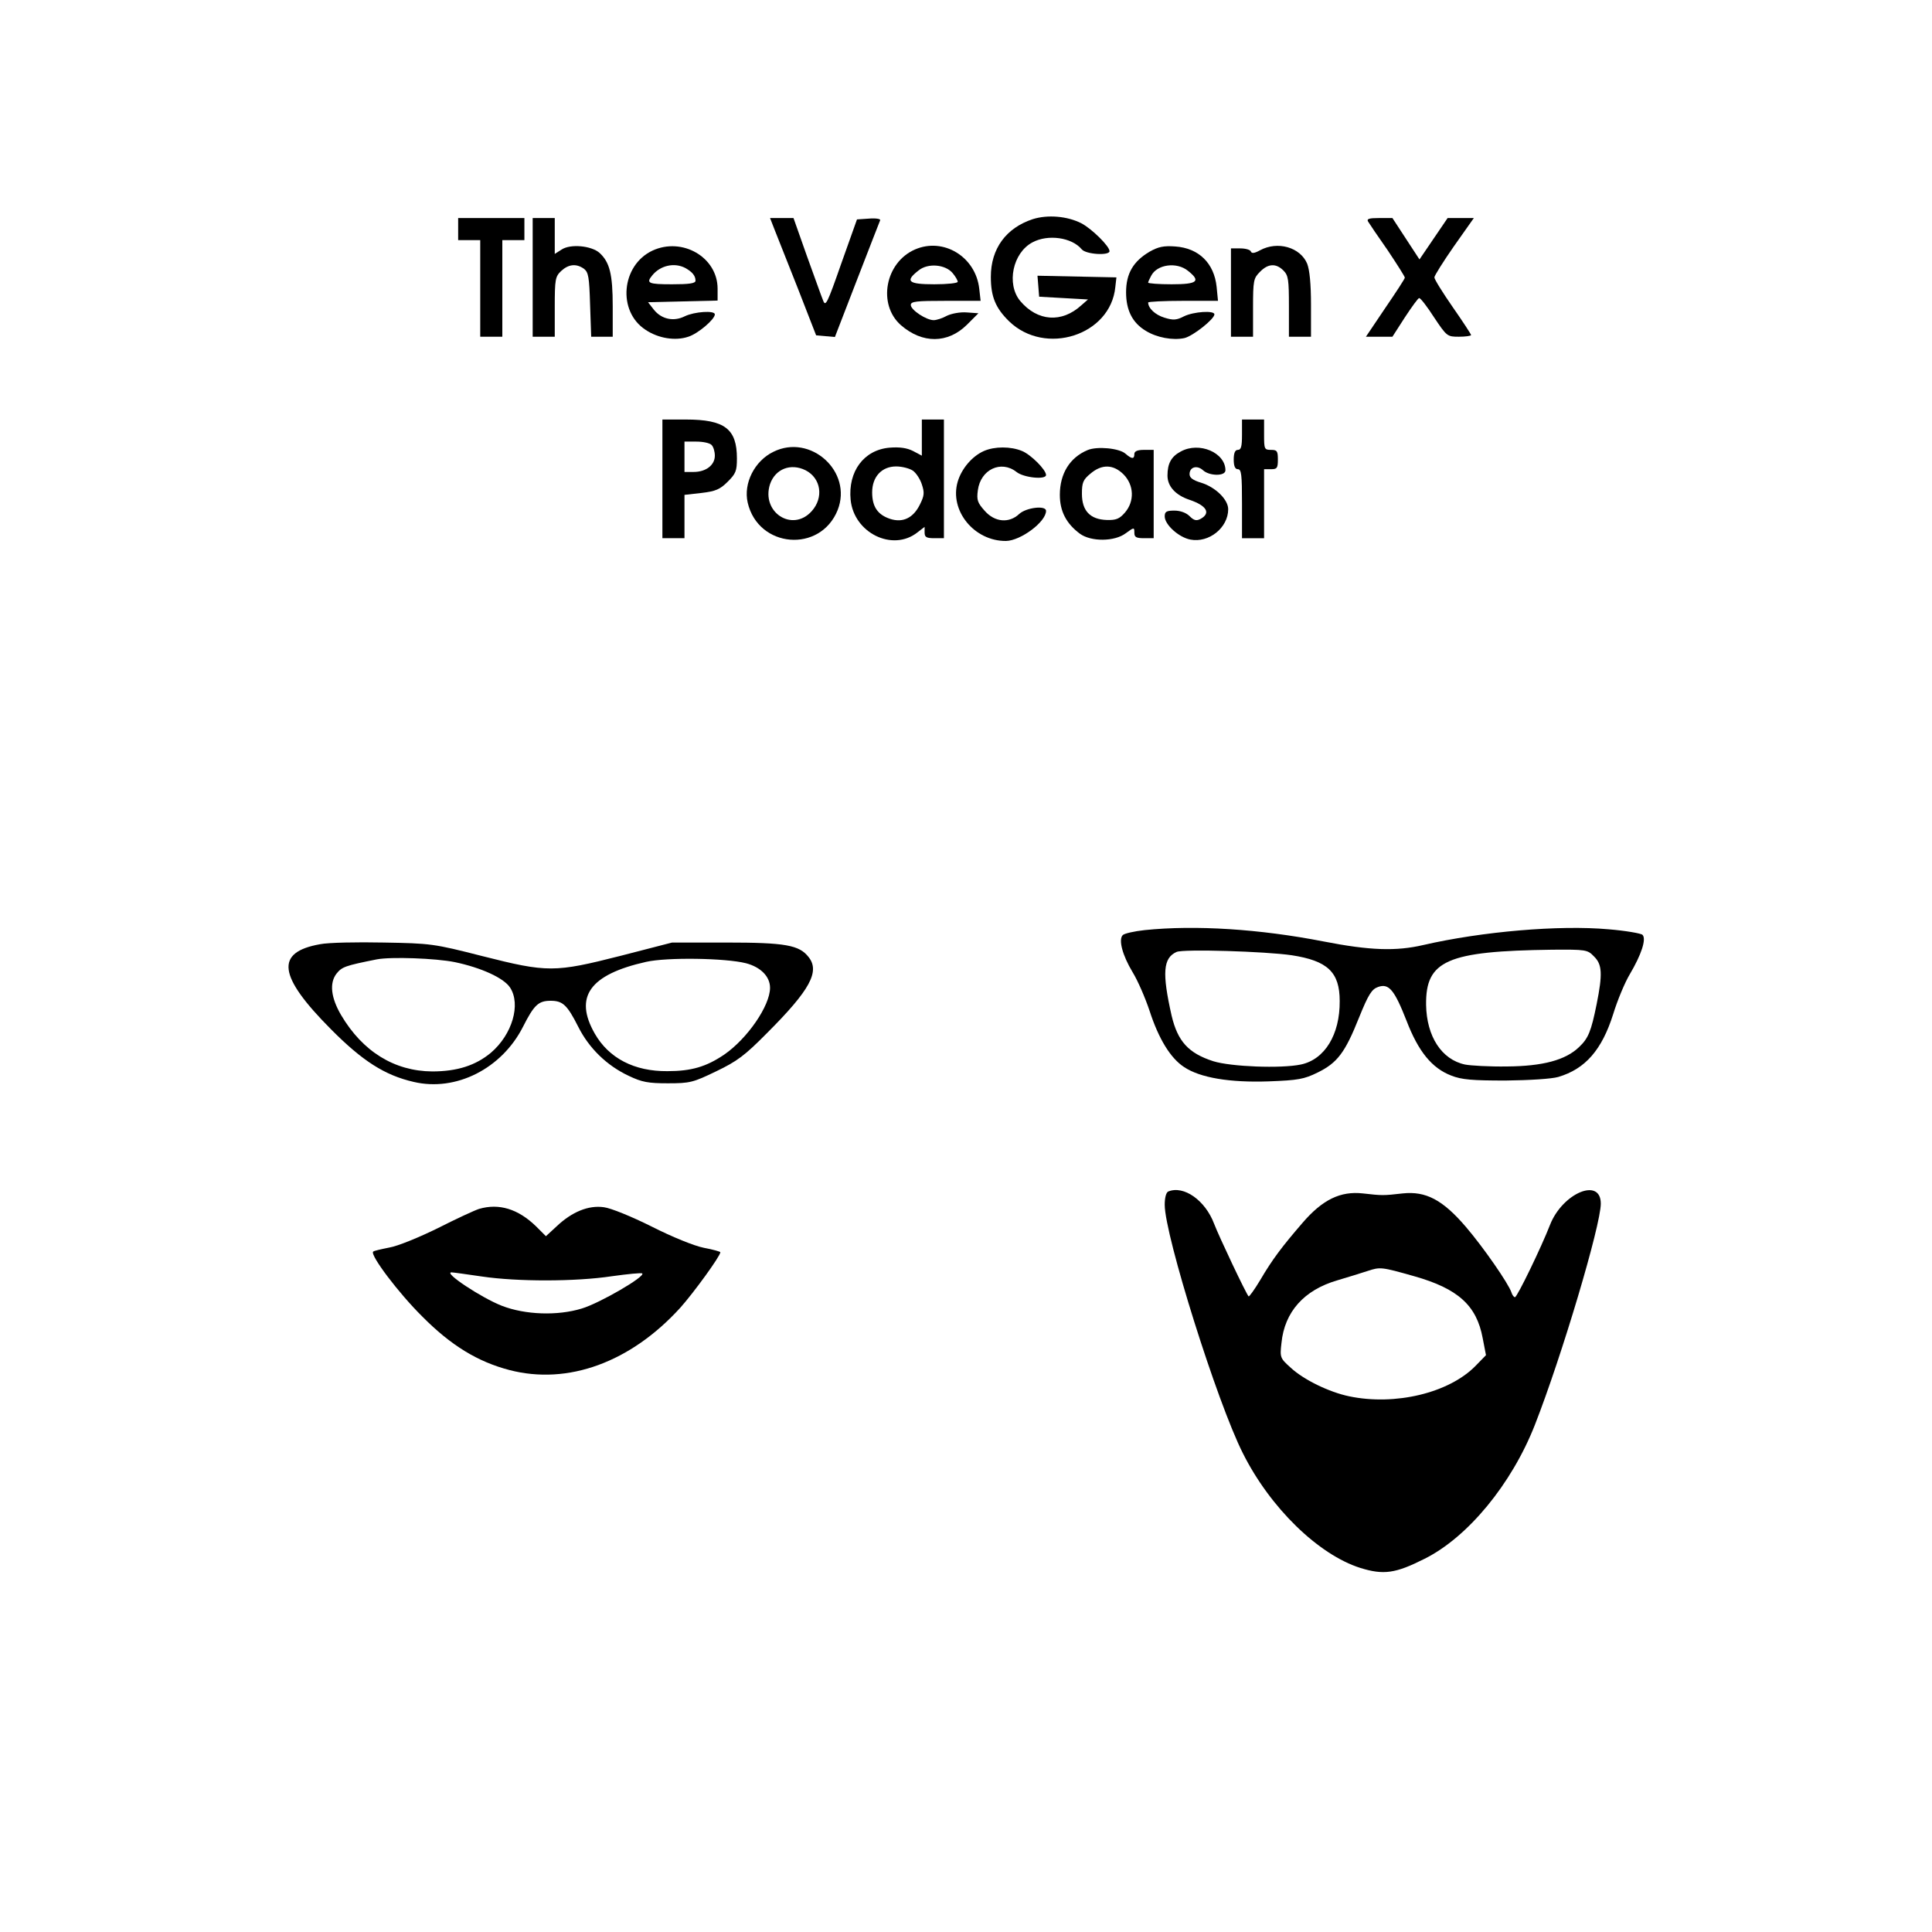<?xml version="1.0" standalone="no"?>
<!DOCTYPE svg PUBLIC "-//W3C//DTD SVG 20010904//EN"
 "http://www.w3.org/TR/2001/REC-SVG-20010904/DTD/svg10.dtd">
<svg version="1.0" xmlns="http://www.w3.org/2000/svg"
 width="700pt" height="700pt" viewBox="0 0 700 700"
 preserveAspectRatio="xMidYMid meet">
<g transform="translate(0,700) scale(0.1,-0.1)"
fill="#000000" stroke="none">
<path d="M3742 6206 c-97 -32 -152 -107 -152 -209 0 -72 17 -113 66 -161 131
-127 368 -51 385 124 l4 35 -143 3 -143 3 3 -38 3 -38 88 -5 89 -5 -24 -21
c-71 -65 -159 -59 -222 16 -50 61 -27 174 45 212 56 30 142 18 178 -25 15 -19
101 -24 101 -7 0 18 -64 81 -102 101 -51 26 -122 32 -176 15z"/>
<path d="M1660 6170 l0 -40 40 0 40 0 0 -175 0 -175 40 0 40 0 0 175 0 175 40
0 40 0 0 40 0 40 -120 0 -120 0 0 -40z"/>
<path d="M1930 5995 l0 -215 40 0 40 0 0 108 c0 100 2 110 23 130 27 25 55 28
83 8 16 -13 19 -29 22 -130 l4 -116 39 0 39 0 0 110 c0 117 -11 160 -48 194
-30 26 -105 33 -137 12 l-25 -16 0 65 0 65 -40 0 -40 0 0 -215z"/>
<path d="M2806 6169 c9 -22 47 -118 84 -212 l67 -172 34 -3 34 -3 80 207 c44
114 82 211 84 216 2 5 -16 8 -40 6 l-44 -3 -57 -160 c-51 -146 -57 -158 -66
-133 -6 14 -32 88 -59 162 l-48 136 -42 0 -43 0 16 -41z"/>
<path d="M4957 6197 c4 -7 36 -54 71 -104 34 -51 62 -95 62 -99 0 -4 -32 -53
-71 -110 l-70 -104 48 0 48 0 45 70 c25 38 48 70 52 70 5 0 29 -31 54 -70 46
-69 48 -70 90 -70 24 0 44 3 44 6 0 3 -30 49 -67 102 -36 52 -66 100 -66 107
0 6 32 57 71 113 l72 102 -48 0 -47 0 -51 -75 -51 -75 -49 75 -49 75 -48 0
c-37 0 -46 -3 -40 -13z"/>
<path d="M2364 6092 c-113 -53 -128 -220 -25 -287 46 -31 108 -41 155 -25 35
11 96 63 96 81 0 15 -74 10 -109 -7 -40 -20 -84 -11 -112 24 l-21 27 126 3
126 3 0 43 c0 114 -128 188 -236 138z m119 -63 c25 -14 37 -28 37 -46 0 -10
-24 -13 -85 -13 -86 0 -95 4 -72 32 29 36 80 48 120 27z"/>
<path d="M3315 6096 c-108 -47 -136 -199 -51 -274 78 -68 170 -67 239 1 l42
42 -42 3 c-24 2 -55 -4 -72 -12 -16 -9 -38 -16 -48 -16 -27 0 -83 37 -83 55 0
13 20 15 126 15 l127 0 -5 44 c-13 116 -130 187 -233 142z m137 -86 c10 -12
18 -26 18 -31 0 -5 -38 -9 -85 -9 -95 0 -107 11 -57 50 34 28 98 22 124 -10z"/>
<path d="M4165 6088 c-59 -35 -85 -79 -85 -147 0 -65 23 -111 72 -140 39 -24
97 -35 139 -26 31 7 109 69 109 86 0 15 -75 10 -110 -7 -27 -14 -39 -15 -71
-5 -33 10 -59 34 -59 55 0 3 57 6 126 6 l127 0 -5 51 c-9 85 -64 140 -150 146
-42 3 -61 -1 -93 -19z m139 -69 c48 -38 35 -49 -59 -49 -47 0 -85 3 -85 6 0 3
5 14 11 25 21 41 92 51 133 18z"/>
<path d="M4565 6093 c-20 -11 -30 -12 -33 -4 -2 6 -19 11 -38 11 l-34 0 0
-160 0 -160 40 0 40 0 0 105 c0 99 2 107 25 130 29 30 58 32 85 5 18 -18 20
-33 20 -130 l0 -110 40 0 40 0 0 115 c0 77 -5 127 -14 150 -25 59 -107 83
-171 48z"/>
<path d="M2400 5265 l0 -215 40 0 40 0 0 79 0 78 62 7 c51 6 67 13 95 41 29
29 33 39 33 84 0 107 -44 141 -185 141 l-85 0 0 -215z m178 123 c7 -7 12 -24
12 -39 0 -34 -32 -59 -77 -59 l-33 0 0 55 0 55 43 0 c24 0 48 -5 55 -12z"/>
<path d="M3340 5415 l0 -66 -32 17 c-22 11 -48 15 -85 12 -93 -8 -151 -86
-141 -189 12 -120 152 -189 242 -118 l26 20 0 -20 c0 -17 6 -21 35 -21 l35 0
0 215 0 215 -40 0 -40 0 0 -65z m-33 -120 c12 -8 27 -31 33 -50 10 -30 9 -41
-7 -73 -24 -49 -62 -67 -108 -52 -45 15 -65 44 -65 96 0 57 35 94 87 94 21 0
48 -7 60 -15z"/>
<path d="M4500 5425 c0 -42 -3 -55 -15 -55 -10 0 -15 -11 -15 -35 0 -24 5 -35
15 -35 13 0 15 -21 15 -125 l0 -125 40 0 40 0 0 125 0 125 25 0 c22 0 25 4 25
35 0 31 -3 35 -25 35 -24 0 -25 3 -25 55 l0 55 -40 0 -40 0 0 -55z"/>
<path d="M2802 5363 c-68 -33 -109 -114 -93 -184 38 -165 263 -184 326 -27 55
139 -98 278 -233 211z m117 -67 c56 -29 66 -99 22 -148 -70 -78 -184 -4 -151
98 19 55 75 77 129 50z"/>
<path d="M3565 5366 c-43 -19 -81 -64 -95 -111 -31 -105 60 -216 175 -215 53
1 145 69 145 109 0 21 -72 12 -97 -11 -37 -35 -89 -30 -125 11 -26 29 -30 39
-25 75 10 75 84 110 140 66 26 -21 107 -29 107 -11 0 19 -55 74 -87 87 -41 17
-99 17 -138 0z"/>
<path d="M3940 5369 c-64 -27 -100 -85 -100 -162 0 -59 23 -104 73 -141 40
-29 125 -29 166 2 30 22 31 22 31 2 0 -16 6 -20 35 -20 l35 0 0 160 0 160 -35
0 c-24 0 -35 -5 -35 -15 0 -19 -9 -19 -32 1 -22 20 -103 28 -138 13z m131 -88
c38 -39 40 -97 5 -138 -20 -23 -32 -28 -66 -27 -60 2 -90 33 -90 95 0 40 4 51
31 73 41 35 83 34 120 -3z"/>
<path d="M4278 5364 c-34 -18 -48 -43 -48 -87 0 -39 29 -71 80 -88 62 -21 78
-48 40 -69 -15 -8 -24 -6 -40 10 -12 12 -33 20 -55 20 -29 0 -35 -4 -35 -21 0
-30 51 -76 93 -84 67 -13 137 43 137 110 0 35 -46 80 -98 96 -30 9 -42 18 -42
31 0 26 27 34 49 14 23 -21 81 -22 81 0 0 64 -95 105 -162 68z"/>
<path d="M4147 3630 c-37 -4 -73 -12 -79 -18 -16 -16 -2 -72 36 -135 19 -31
46 -94 61 -139 33 -102 76 -172 125 -204 58 -39 166 -57 307 -52 107 4 128 8
177 32 71 35 99 71 150 199 34 84 46 103 69 111 39 14 59 -10 103 -122 43
-112 92 -172 162 -199 38 -15 76 -18 197 -18 87 1 167 6 191 13 98 29 158 98
199 228 15 49 42 114 60 144 42 71 61 128 46 143 -5 5 -61 15 -123 20 -179 16
-458 -8 -671 -57 -99 -23 -193 -20 -362 13 -231 45 -463 60 -648 41z m533 -91
c130 -20 174 -61 174 -166 1 -121 -54 -212 -141 -230 -72 -15 -253 -8 -317 12
-90 29 -129 72 -151 165 -35 155 -31 209 18 231 26 11 321 2 417 -12z m1095
-4 c30 -29 32 -63 10 -173 -20 -99 -30 -124 -64 -156 -49 -47 -131 -69 -261
-70 -63 -1 -132 3 -152 7 -85 18 -139 102 -141 216 -2 161 76 195 456 200 123
1 129 0 152 -24z"/>
<path d="M1160 3579 c-164 -29 -153 -115 39 -308 114 -115 195 -167 300 -191
153 -36 319 48 396 200 40 79 56 94 100 94 44 0 60 -15 100 -94 39 -78 104
-141 183 -178 48 -23 71 -27 142 -27 80 0 91 3 174 43 77 37 104 57 186 140
155 155 191 222 150 274 -34 44 -84 53 -300 53 l-195 0 -186 -48 c-240 -61
-265 -61 -502 -1 -176 45 -187 46 -357 49 -96 2 -200 0 -230 -6z m488 -65 c95
-20 177 -57 200 -92 40 -61 8 -170 -69 -236 -55 -46 -122 -68 -213 -68 -137 1
-252 72 -330 204 -37 63 -43 116 -17 150 20 25 31 29 146 52 52 10 214 4 283
-10z m1055 -4 c53 -14 87 -48 87 -89 0 -65 -82 -184 -166 -242 -65 -44 -119
-60 -206 -60 -120 -1 -212 47 -263 136 -76 133 -19 214 186 260 75 17 287 14
362 -5z"/>
<path d="M4233 2683 c-8 -3 -13 -23 -13 -48 0 -111 190 -716 283 -900 99 -198
274 -368 426 -416 84 -26 127 -20 232 33 157 78 316 271 400 485 98 250 239
724 239 802 0 97 -139 38 -184 -77 -31 -80 -119 -262 -127 -262 -4 0 -10 8
-13 18 -11 32 -100 161 -165 237 -84 98 -145 130 -229 121 -70 -8 -74 -8 -144
0 -81 9 -146 -22 -219 -107 -75 -87 -109 -132 -153 -207 -21 -35 -40 -61 -42
-59 -9 9 -107 216 -125 263 -32 85 -110 140 -166 117z m891 -307 c159 -45 226
-106 248 -224 l12 -62 -38 -39 c-96 -98 -291 -145 -458 -110 -72 15 -165 60
-212 104 -38 34 -39 37 -33 89 11 113 82 192 202 227 38 11 88 27 110 34 46
15 49 15 169 -19z"/>
<path d="M1736 2620 c-16 -5 -83 -36 -150 -70 -67 -33 -145 -65 -175 -70 -30
-6 -57 -12 -59 -15 -12 -12 92 -150 178 -235 104 -105 201 -164 316 -194 212
-55 439 28 619 226 49 55 145 187 145 201 0 2 -27 10 -60 16 -35 7 -114 39
-189 77 -72 36 -148 67 -173 70 -56 8 -116 -17 -171 -69 l-39 -36 -36 36 c-65
63 -134 84 -206 63z m10 -245 c128 -19 339 -19 471 1 58 8 107 13 110 10 12
-11 -155 -108 -219 -127 -88 -27 -205 -23 -290 10 -74 29 -213 121 -182 121 6
0 55 -7 110 -15z"/>
</g>
</svg>
